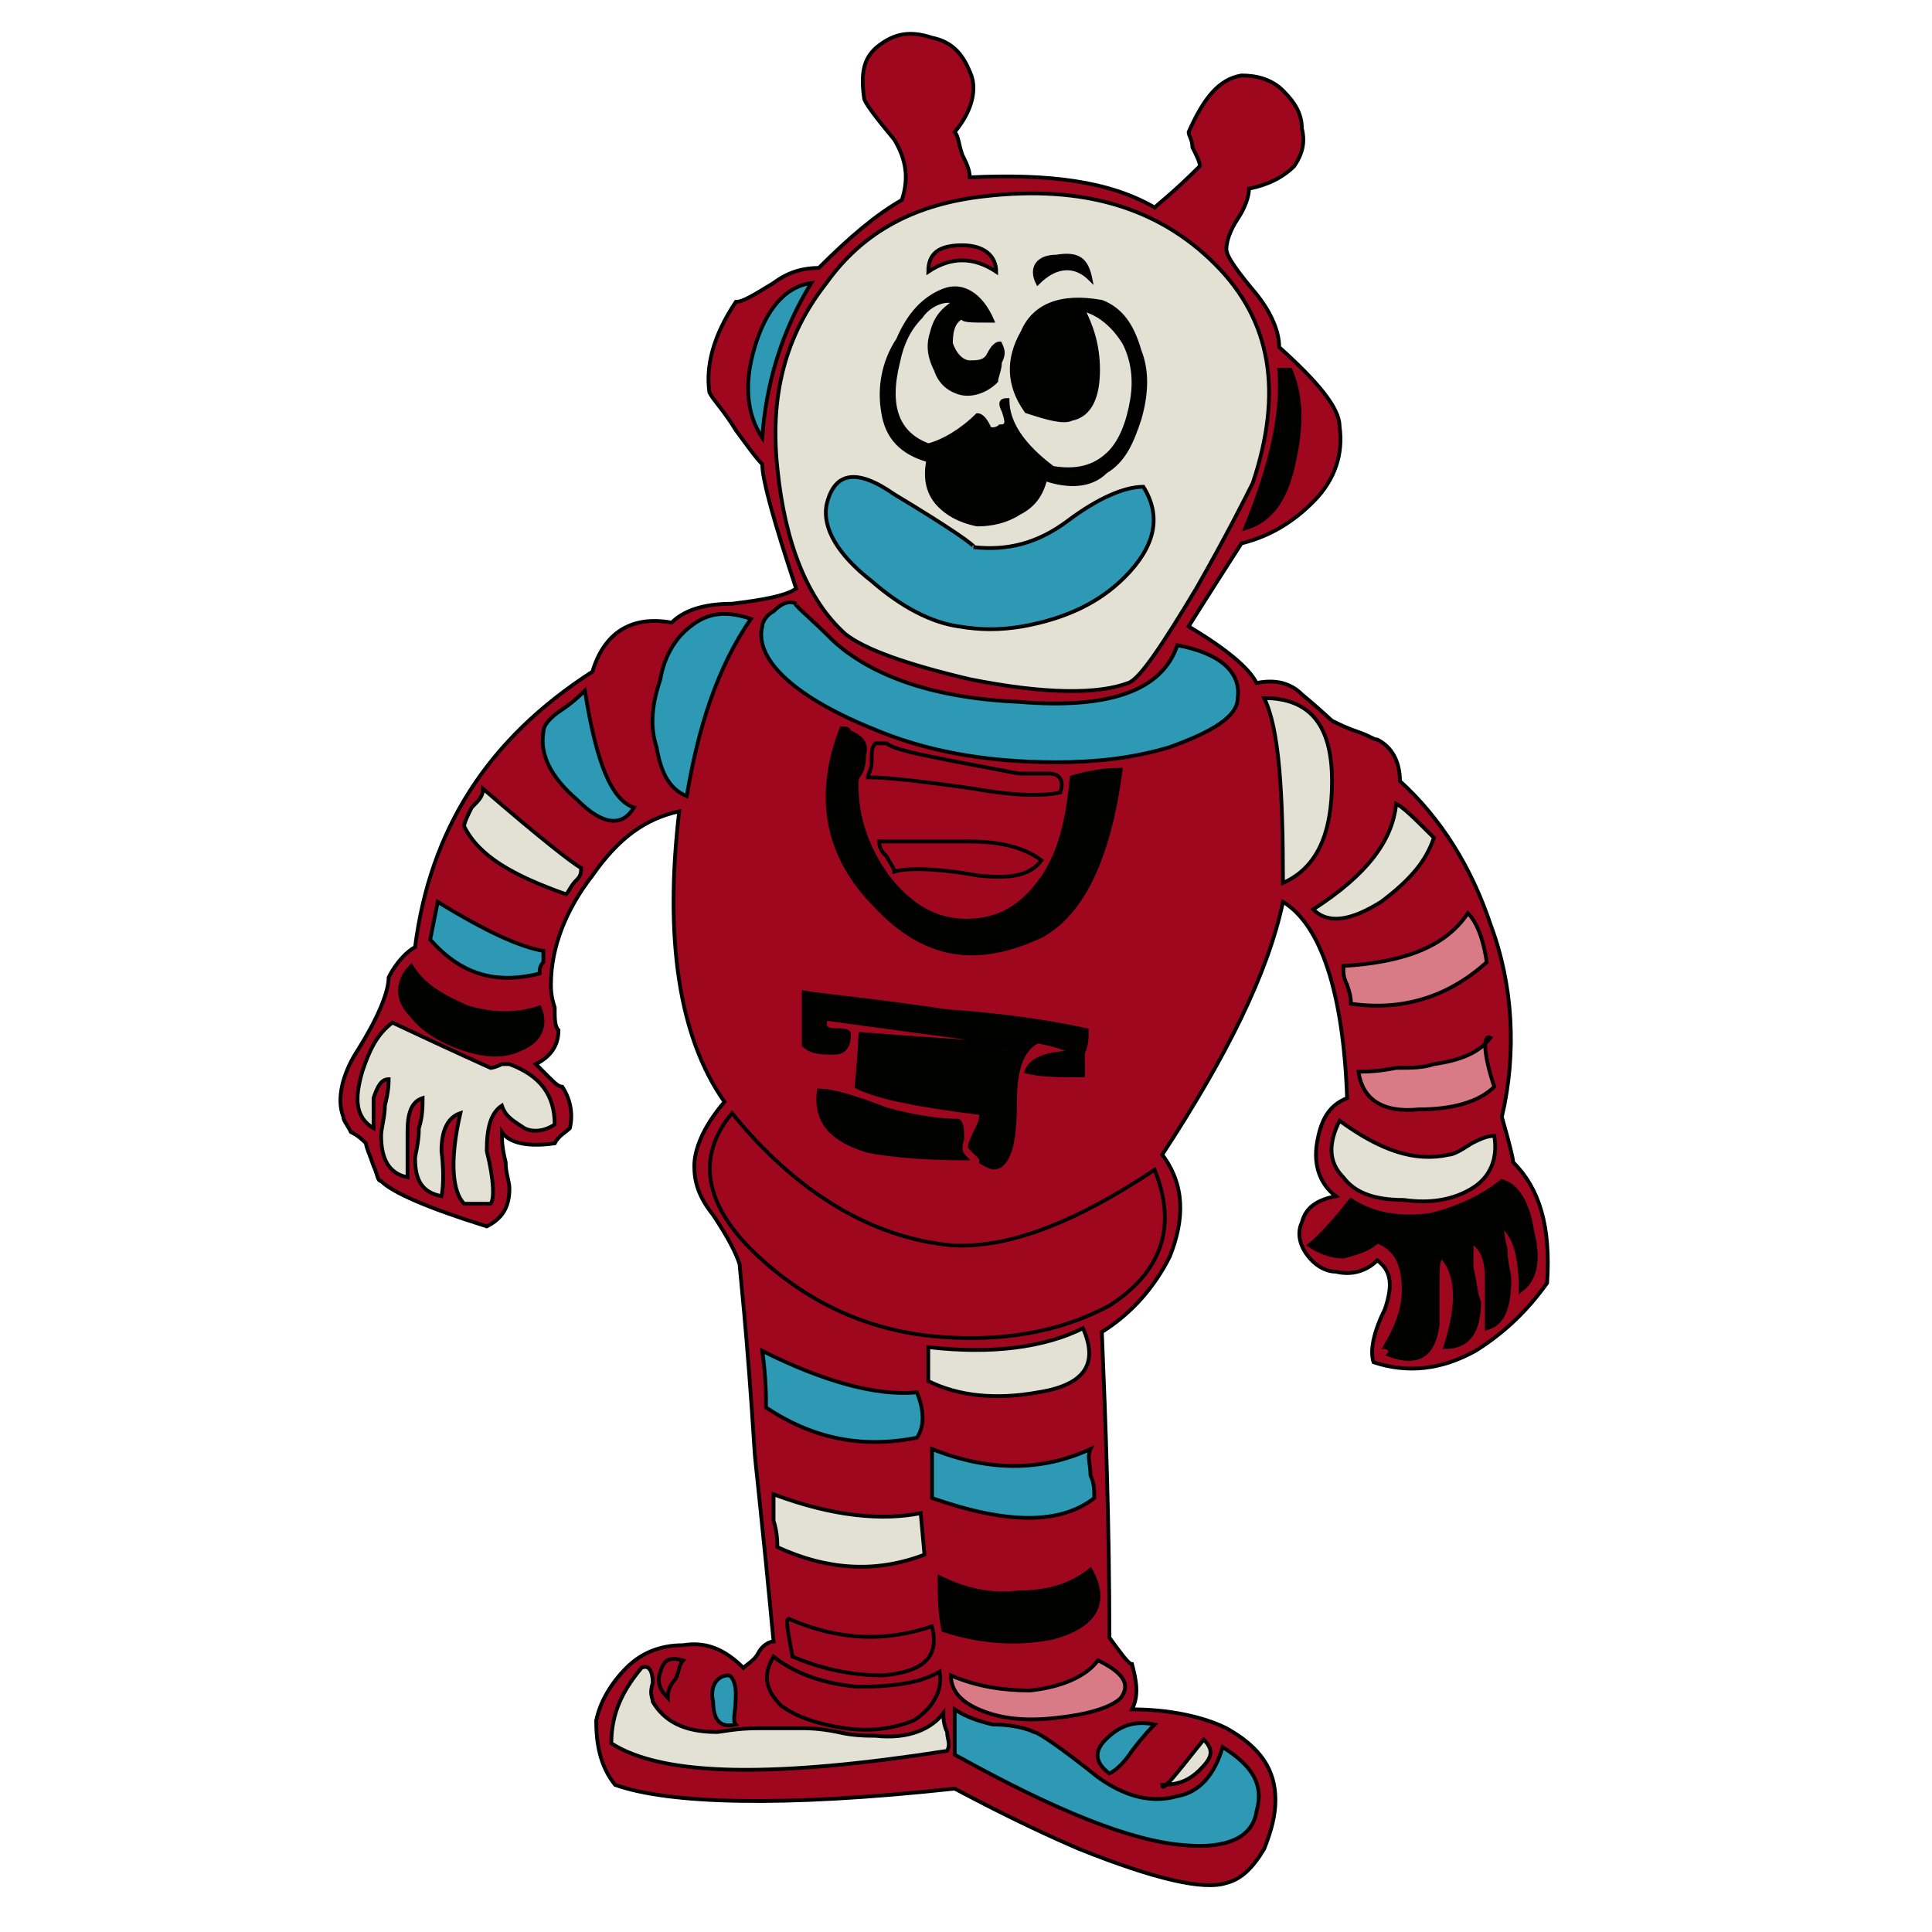 <svg id="th_rob_robot-6" width="100%" height="100%" xmlns="http://www.w3.org/2000/svg" version="1.1" xmlns:xlink="http://www.w3.org/1999/xlink" xmlns:svgjs="http://svgjs.com/svgjs" preserveAspectRatio="xMidYMin slice" data-uid="rob_robot-6" data-keyword="rob_robot-6" viewBox="0 0 512 512" data-colors="[&quot;#9F071E&quot;,&quot;#010100&quot;,&quot;#E3E1D4&quot;,&quot;#D87B86&quot;,&quot;#E3E1D4&quot;,&quot;#E3E1D4&quot;,&quot;#D87B86&quot;,&quot;#2D99B5&quot;,&quot;#010100&quot;,&quot;#010100&quot;,&quot;#9F071E&quot;,&quot;#9F071E&quot;,&quot;#010100&quot;,&quot;#9F071E&quot;,&quot;#D87B86&quot;,&quot;#2D99B5&quot;,&quot;#E3E1D4&quot;,&quot;#2D99B5&quot;,&quot;#E3E1D4&quot;,&quot;#2D99B5&quot;,&quot;#2D99B5&quot;,&quot;#2D99B5&quot;,&quot;#9F071E&quot;,&quot;#E3E1D4&quot;,&quot;#010100&quot;,&quot;#2D99B5&quot;,&quot;#E3E1D4&quot;,&quot;#2D99B5&quot;,&quot;#2D99B5&quot;,&quot;#2D99B5&quot;,&quot;#E3E1D4&quot;,&quot;#2D99B5&quot;,&quot;#010100&quot;,&quot;#E3E1D4&quot;,&quot;#E3E1D4&quot;,&quot;#2D99B5&quot;,&quot;#010100&quot;,&quot;#9F071E&quot;,&quot;#E3E1D4&quot;,&quot;#2D99B5&quot;,&quot;#2D99B5&quot;,&quot;#E3E1D4&quot;,&quot;#010100&quot;,&quot;#010100&quot;,&quot;#9F071E&quot;,&quot;#E3E1D4&quot;]"><path id="th_rob_robot-6_36" d="M398 296C402 279 401 261 395 245C390 230 382 217 371 207C371 202 369 198 365 196C364 196 363 195 360 194C357 193 355 192 353 191C354 192 351 189 345 184C342 181 338 180 333 181C331 177 325 172 315 166C315 166 320 158 329 144C337 142 343 138 348 133C354 127 356 120 355 113C355 108 349 101 339 92C339 88 337 83 333 78C328 72 325 68 325 66C325 64 326 61 328 58C330 55 331 52 331 50C336 49 340 47 343 44C345 41 346 38 345 34C345 30 343 27 340 24C337 21 333 20 329 20C323 21 319 26 315 35C315 36 316 37 316 39C317 41 318 43 318 44C311 51 307 54 306 55C294 48 278 46 257 47C257 45 256 43 255 41C254 38 254 36 253 35C258 29 259 23 257 19C255 14 252 11 247 10C241 8 237 9 233 12C229 15 228 19 229 26C229 27 232 31 237 37C240 42 241 47 239 53C232 57 225 63 217 71C213 71 209 72 205 75C200 78 197 80 195 80C189 89 187 97 188 104C189 106 192 109 195 114C198 118 200 121 202 123C202 127 205 138 211 156C208 158 202 159 194 160C186 160 181 162 178 165C167 163 160 168 157 178C129 196 114 220 110 251C108 252 105 255 103 259C103 263 100 270 95 278C91 284 89 291 91 296C91 297 92 298 93 300C95 301 96 302 97 303C97 304 98 306 99 309C100 311 100 313 101 313C104 316 113 320 129 325C133 323 135 320 135 315C135 313 134 311 134 308C133 304 133 302 133 300C135 303 140 304 147 303C148 301 150 300 151 299C152 295 151 291 149 288C148 288 147 287 145 285C144 284 143 283 142 282C146 280 148 277 148 273C147 272 147 270 147 267C146 264 146 262 146 261C146 251 150 241 157 232C164 222 171 217 180 215C176 249 180 275 192 292C186 299 184 305 184 309C184 313 185 317 189 322C193 328 195 332 196 335C196 336 198 353 200 385C200 386 202 403 205 435C204 435 202 436 201 438C200 440 198 441 197 442C192 437 187 435 181 436C175 436 170 438 166 442C162 446 159 451 158 456C158 462 159 468 163 473C177 478 207 479 253 474C268 482 279 487 286 490C306 498 319 501 325 499C329 498 332 495 335 490C337 485 338 481 338 477C338 469 334 463 325 458C319 455 310 453 300 453C302 449 301 445 300 441C299 441 297 438 294 434C294 404 293 377 292 353C300 348 306 341 310 333C314 323 314 314 308 306C325 280 336 258 340 239C350 245 356 263 357 291C352 293 350 297 349 303C348 309 350 314 354 317C349 318 346 320 345 324C344 326 344 329 346 332C348 335 351 337 354 337C358 338 362 337 365 334C369 337 369 341 367 347C364 353 363 358 364 361C373 364 382 363 391 358C399 353 405 347 410 340C411 325 408 315 401 308C401 307 400 303 398 296Z " fill-rule="evenodd" fill="#9f071e" stroke-width="1" stroke="#000000"></path><path id="th_rob_robot-6_0" d="M398 325C398 325 398 327 399 331C399 335 400 337 400 339C400 347 398 351 394 352C394 351 394 348 394 345C394 342 394 340 394 339C394 334 393 331 390 329C390 330 390 332 390 336C391 340 391 343 392 345C392 353 389 357 383 357C387 345 386 337 382 333C381 334 381 336 381 340C381 345 381 349 381 351C380 359 376 362 368 359C369 358 368 357 367 357C370 352 372 347 372 342C372 335 370 331 365 329C363 331 360 332 356 333C353 333 350 332 347 330C347 330 351 327 358 318C364 322 371 323 379 322C387 320 393 317 398 313C402 314 405 319 406 326C408 334 407 339 403 342C403 332 401 327 398 325Z " fill-rule="evenodd" fill="#010100" stroke-width="1" stroke="#000000"></path><path id="th_rob_robot-6_1" d="M384 306C385 306 387 305 390 303C392 302 394 301 396 301C397 307 395 312 390 315C385 318 379 319 372 318C364 318 359 316 356 312C352 308 352 303 355 297C366 305 375 308 384 306Z " fill-rule="evenodd" fill="#e3e1d4" stroke-width="1" stroke="#000000"></path><path id="th_rob_robot-6_2" d="M389 242C391 244 393 248 394 255C384 264 372 268 358 266C358 265 358 264 357 261C356 259 356 258 356 256C372 255 383 251 389 242Z " fill-rule="evenodd" fill="#d87b86" stroke-width="1" stroke="#000000"></path><path id="th_rob_robot-6_3" d="M370 213C372 214 375 217 380 222C378 228 374 233 366 239C358 244 352 245 348 241C362 232 369 223 370 213Z " fill-rule="evenodd" fill="#e3e1d4" stroke-width="1" stroke="#000000"></path><path id="th_rob_robot-6_4" d="M335 185C347 185 353 192 353 207C353 221 349 230 340 234C340 210 339 193 335 185Z " fill-rule="evenodd" fill="#e3e1d4" stroke-width="1" stroke="#000000"></path><path id="th_rob_robot-6_5" d="M376 294C366 295 361 291 360 284C362 284 365 284 370 283C374 283 377 283 380 282C387 281 392 279 395 275C393 274 393 279 396 288C392 292 385 294 376 294Z " fill-rule="evenodd" fill="#d87b86" stroke-width="1" stroke="#000000"></path><path id="th_rob_robot-6_6" d="M310 198C300 201 290 202 280 202C261 202 245 199 231 193C209 184 200 174 202 166C202 165 203 163 205 162C207 160 209 159 211 160C210 160 214 163 221 170C231 179 247 185 270 186C294 188 308 183 312 171C323 173 329 178 328 185C328 190 321 194 310 198Z " fill-rule="evenodd" fill="#2d99b5" stroke-width="1" stroke="#000000"></path><path id="th_rob_robot-6_7" d="M230 305C220 302 216 297 217 289C221 289 227 291 235 294C242 296 249 297 254 297C255 298 255 299 255 302C254 305 255 306 256 307C244 307 235 306 230 305Z " fill-rule="evenodd" fill="#010100" stroke-width="1" stroke="#000000"></path><path id="th_rob_robot-6_8" d="M287 279C287 282 287 284 287 285C281 285 276 285 272 284C273 281 277 279 284 279C283 278 280 277 275 276C271 278 269 283 269 292C269 301 268 307 265 309C263 310 262 309 260 308C260 307 260 307 259 306C258 305 258 305 257 304C257 303 258 301 259 299C260 297 260 296 260 295C244 293 233 291 227 288C228 278 228 273 228 274C240 275 255 276 271 277C272 277 255 275 219 270C218 272 219 273 221 273C223 273 225 273 225 274C225 277 224 279 221 279C218 279 215 279 213 277L213 263C219 264 231 265 251 268C266 269 279 271 288 273C288 275 288 277 287 279Z " fill-rule="evenodd" fill="#010100" stroke-width="1" stroke="#000000"></path><path id="th_rob_robot-6_9" d="M259 232C248 230 240 230 237 231C237 230 236 229 235 227C234 226 233 225 233 223L257 223C266 223 272 225 276 228C273 232 268 233 259 232Z " fill-rule="evenodd" fill="#9f071e" stroke-width="1" stroke="#000000"></path><path id="th_rob_robot-6_10" d="M231 202C231 199 231 198 232 197L235 197C237 199 249 201 270 205L274 205C276 205 277 205 278 205C281 205 282 207 281 210C277 211 269 211 258 209C244 207 235 206 230 206C230 205 231 204 231 202Z " fill-rule="evenodd" fill="#9f071e" stroke-width="1" stroke="#000000"></path><path id="th_rob_robot-6_11" d="M276 233C281 226 283 217 284 206C291 204 295 204 297 204C294 227 287 242 276 248C259 256 245 254 232 240C219 227 216 211 223 193C224 193 225 193 225 194C228 195 230 197 229 200C229 201 229 203 228 205C227 206 227 207 227 208C227 217 230 225 235 232C241 240 248 244 256 244C265 244 271 240 276 233Z " fill-rule="evenodd" fill="#010100" stroke-width="1" stroke="#000000"></path><path id="th_rob_robot-6_12" d="M201 333C187 320 184 307 194 295C211 316 231 328 252 330C267 331 285 324 306 310C312 325 308 337 294 346C281 353 265 356 246 354C229 352 214 345 201 333Z " fill-rule="evenodd" fill="#9f071e" stroke-width="1" stroke="#000000"></path><path id="th_rob_robot-6_13" d="M273 448C282 447 288 444 291 440C297 443 300 446 297 450C295 452 290 454 282 455C275 456 268 456 262 454C256 452 252 449 252 444C259 447 266 448 273 448Z " fill-rule="evenodd" fill="#d87b86" stroke-width="1" stroke="#000000"></path><path id="th_rob_robot-6_14" d="M300 464C298 467 296 469 294 470C290 467 290 464 293 461C297 457 301 456 306 457C305 458 303 460 300 464Z " fill-rule="evenodd" fill="#2d99b5" stroke-width="1" stroke="#000000"></path><path id="th_rob_robot-6_15" d="M318 469C315 472 312 473 308 473C308 475 311 471 319 461C322 464 321 466 318 469Z " fill-rule="evenodd" fill="#e3e1d4" stroke-width="1" stroke="#000000"></path><path id="th_rob_robot-6_16" d="M253 465L253 453C256 455 259 456 263 457C268 457 272 458 274 459C275 459 281 463 291 471C298 476 305 478 312 476C318 475 322 470 324 463C332 468 335 473 333 480C332 487 325 490 314 489C300 488 280 480 253 465Z " fill-rule="evenodd" fill="#2d99b5" stroke-width="1" stroke="#000000"></path><path id="th_rob_robot-6_17" d="M162 462C162 454 165 448 170 442C172 441 173 443 173 446C172 449 173 450 173 451C176 456 181 459 190 459C191 459 195 458 201 458C205 458 209 458 212 458C214 458 217 458 222 459C226 460 230 460 232 460C241 461 247 458 250 454C250 455 250 457 251 459C251 461 252 462 251 464C206 471 176 471 162 462Z " fill-rule="evenodd" fill="#e3e1d4" stroke-width="1" stroke="#000000"></path><path id="th_rob_robot-6_18" d="M179 445C177 447 177 449 177 450C175 448 174 446 175 443C176 440 177 439 181 440C180 441 180 443 179 445Z " fill-rule="evenodd" fill="#9f071e" stroke-width="1" stroke="#000000"></path><path id="th_rob_robot-6_19" d="M195 449C195 454 194 456 195 457C191 458 189 456 189 451C188 447 190 444 193 444C194 444 195 446 195 449Z " fill-rule="evenodd" fill="#2d99b5" stroke-width="1" stroke="#000000"></path><path id="th_rob_robot-6_20" d="M227 447C237 447 244 446 249 443C250 448 247 453 242 456C237 458 231 459 224 458C217 457 211 455 207 452C203 448 202 444 205 439C210 443 217 446 227 447Z " fill-rule="evenodd" fill="#9f071e" stroke-width="1" stroke="#000000"></path><path id="th_rob_robot-6_21" d="M234 444C225 444 217 442 210 439C209 433 208 429 209 429C223 435 235 435 247 431C249 439 245 443 234 444Z " fill-rule="evenodd" fill="#9f071e" stroke-width="1" stroke="#000000"></path><path id="th_rob_robot-6_22" d="M246 357C263 359 277 357 287 352C291 361 288 367 275 369C264 371 254 370 246 366Z " fill-rule="evenodd" fill="#e3e1d4" stroke-width="1" stroke="#000000"></path><path id="th_rob_robot-6_23" d="M249 418C255 421 262 423 270 422C278 422 284 420 289 416C294 425 290 431 279 434C269 436 259 435 250 432C249 427 249 423 249 418Z " fill-rule="evenodd" fill="#010100" stroke-width="1" stroke="#000000"></path><path id="th_rob_robot-6_24" d="M247 397L247 384C262 390 276 390 289 384C288 386 289 388 289 391C290 393 290 395 290 397C281 404 267 404 247 397Z " fill-rule="evenodd" fill="#2d99b5" stroke-width="1" stroke="#000000"></path><path id="th_rob_robot-6_25" d="M244 401L245 412C232 417 219 416 206 410C206 409 206 406 205 403C205 401 205 398 205 396C221 402 234 403 244 401Z " fill-rule="evenodd" fill="#e3e1d4" stroke-width="1" stroke="#000000"></path><path id="th_rob_robot-6_26" d="M243 369C245 374 245 378 243 381C228 384 215 381 203 373C203 370 203 365 202 358C218 366 232 370 243 369Z " fill-rule="evenodd" fill="#2d99b5" stroke-width="1" stroke="#000000"></path><path id="th_rob_robot-6_27" d="M174 198C172 192 173 186 175 180C176 174 179 169 183 166C188 162 193 162 199 164C190 177 185 193 182 211C177 209 175 204 174 198Z " fill-rule="evenodd" fill="#2d99b5" stroke-width="1" stroke="#000000"></path><path id="th_rob_robot-6_28" d="M149 188C152 186 154 184 155 183C158 202 162 212 168 214C165 219 160 219 153 212C146 206 143 200 144 194C144 192 146 190 149 188Z " fill-rule="evenodd" fill="#2d99b5" stroke-width="1" stroke="#000000"></path><path id="th_rob_robot-6_29" d="M123 219C123 218 124 216 125 214C127 212 128 211 128 209C143 222 152 229 154 230C154 231 154 232 153 233C151 235 151 236 150 237C136 232 127 227 123 219Z " fill-rule="evenodd" fill="#e3e1d4" stroke-width="1" stroke="#000000"></path><path id="th_rob_robot-6_30" d="M114 249L116 239C129 247 138 251 144 252C144 253 144 254 144 255C143 256 143 257 143 258C131 261 122 258 114 249Z " fill-rule="evenodd" fill="#2d99b5" stroke-width="1" stroke="#000000"></path><path id="th_rob_robot-6_31" d="M124 267C131 269 137 269 143 267C145 272 143 276 138 278C134 280 129 280 123 278C117 276 112 273 109 269C105 265 105 260 109 256C112 261 117 264 124 267Z " fill-rule="evenodd" fill="#010100" stroke-width="1" stroke="#000000"></path><path id="th_rob_robot-6_32" d="M139 299C136 297 134 296 133 293C130 295 129 299 129 305C131 313 131 318 130 319L123 319C120 316 119 308 122 295C119 296 117 299 117 305C118 313 117 317 117 317C112 316 110 313 110 307C110 306 111 303 111 299C112 296 112 293 112 291C109 292 108 295 108 300C108 301 108 303 108 306C108 309 108 311 108 312C103 311 101 307 101 301C101 299 102 296 102 293C103 289 103 287 103 286C101 286 100 288 99 291C99 292 99 293 99 295C99 297 99 298 99 299C94 296 94 291 96 284C98 278 100 274 104 271C121 279 130 283 130 283C130 283 131 283 133 282C134 282 134 282 135 282C143 285 147 290 147 298C144 300 141 300 139 299Z " fill-rule="evenodd" fill="#e3e1d4" stroke-width="1" stroke="#000000"></path><path id="th_rob_robot-6_33" d="M219 75C229 61 243 54 261 52C287 49 307 55 322 70C337 85 340 104 332 128C330 132 325 142 317 156C308 171 302 180 299 181C291 184 277 184 257 180C240 176 229 172 224 168C214 159 208 144 206 124C204 105 208 89 219 75Z " fill-rule="evenodd" fill="#e3e1d4" stroke-width="1" stroke="#000000"></path><path id="th_rob_robot-6_34" d="M202 116C198 110 197 102 200 92C203 82 208 76 215 75C207 88 203 102 202 116Z " fill-rule="evenodd" fill="#2d99b5" stroke-width="1" stroke="#000000"></path><path id="th_rob_robot-6_35" d="M342 98C345 105 345 113 343 122C341 132 337 138 330 140C337 123 340 109 339 98Z " fill-rule="evenodd" fill="#010100" stroke-width="1" stroke="#000000"></path><path id="th_rob_robot-6_37" d="M269 154C260 155 252 153 245 149C242 146 237 142 230 135L227 135C232 148 243 155 263 156C282 157 294 151 299 137C286 147 276 153 269 154Z " fill-rule="evenodd" fill="#9f071e" stroke-width="1" stroke="#000000"></path><path id="th_rob_robot-6_38" d="M281 142C291 136 298 133 302 133C303 142 299 149 292 154C284 159 275 162 265 162C254 162 244 160 236 155C228 150 223 142 223 133C228 130 234 131 240 136C248 143 254 147 257 148C265 149 273 147 281 142Z " fill-rule="evenodd" fill="#e3e1d4" stroke-width="1" stroke="#000000"></path><path id="th_rob_robot-6_39" d="M271 166C282 164 291 160 298 153C306 145 308 137 303 129C298 129 291 132 283 138C275 144 267 146 258 145C259 145 252 140 237 131C227 124 221 125 219 134C218 140 222 147 231 154C239 161 247 165 254 166C260 167 265 167 271 166Z " fill-rule="evenodd" fill="#2d99b5" stroke-width="1" stroke="#000000"></path><path id="th_rob_robot-6_40" d="M267 118C270 119 272 121 272 125C272 129 271 132 268 134C270 125 269 120 267 118Z " fill-rule="evenodd" fill="#2d99b5" stroke-width="1" stroke="#000000"></path><path id="th_rob_robot-6_41" d="M273 99C272 97 272 95 272 92C273 89 274 87 276 86C278 84 281 85 285 87C286 90 286 93 285 96C284 99 283 101 281 101C277 102 275 101 273 99Z " fill-rule="evenodd" fill="#e3e1d4" stroke-width="1" stroke="#000000"></path><path id="th_rob_robot-6_42" d="M249 134C251 136 254 138 259 139C263 139 267 138 270 136C274 134 276 131 277 127C283 129 289 129 293 125C298 122 300 117 302 111C304 104 304 98 302 93C300 86 297 82 292 80C281 78 274 81 271 88C267 95 267 102 272 109C278 111 282 112 284 111C289 110 291 105 291 98C291 91 289 86 287 82C291 83 295 86 298 91C300 95 301 100 300 106C299 112 297 117 294 120C290 124 285 125 279 124C271 118 267 112 267 106C265 106 265 107 266 109C267 112 267 113 265 113C264 114 262 114 262 113C261 111 260 110 259 110C255 114 250 117 246 118C238 115 235 108 238 96C239 91 241 87 244 84C246 81 250 79 253 80C250 82 248 84 247 88C246 91 246 94 248 98C249 101 251 103 254 104C257 105 261 104 264 101C264 100 265 98 265 96C266 94 266 93 265 91C264 91 263 92 262 94C261 96 259 96 257 96C255 96 253 94 252 91C252 87 253 85 255 84C255 85 257 85 263 85C260 78 255 75 250 77C245 79 241 83 238 90C234 96 233 103 234 109C235 116 239 120 246 122C245 127 246 131 249 134Z " fill-rule="evenodd" fill="#010100" stroke-width="1" stroke="#000000"></path><path id="th_rob_robot-6_43" d="M280 68C275 68 273 71 275 75C280 70 285 70 289 74C288 69 286 67 280 68Z " fill-rule="evenodd" fill="#010100" stroke-width="1" stroke="#000000"></path><path id="th_rob_robot-6_44" d="M255 65C249 65 246 67 246 72C252 68 258 68 264 72C264 68 261 65 255 65Z " fill-rule="evenodd" fill="#9f071e" stroke-width="1" stroke="#000000"></path><defs id="SvgjsDefs2687" fill="#e3e1d4"></defs></svg>